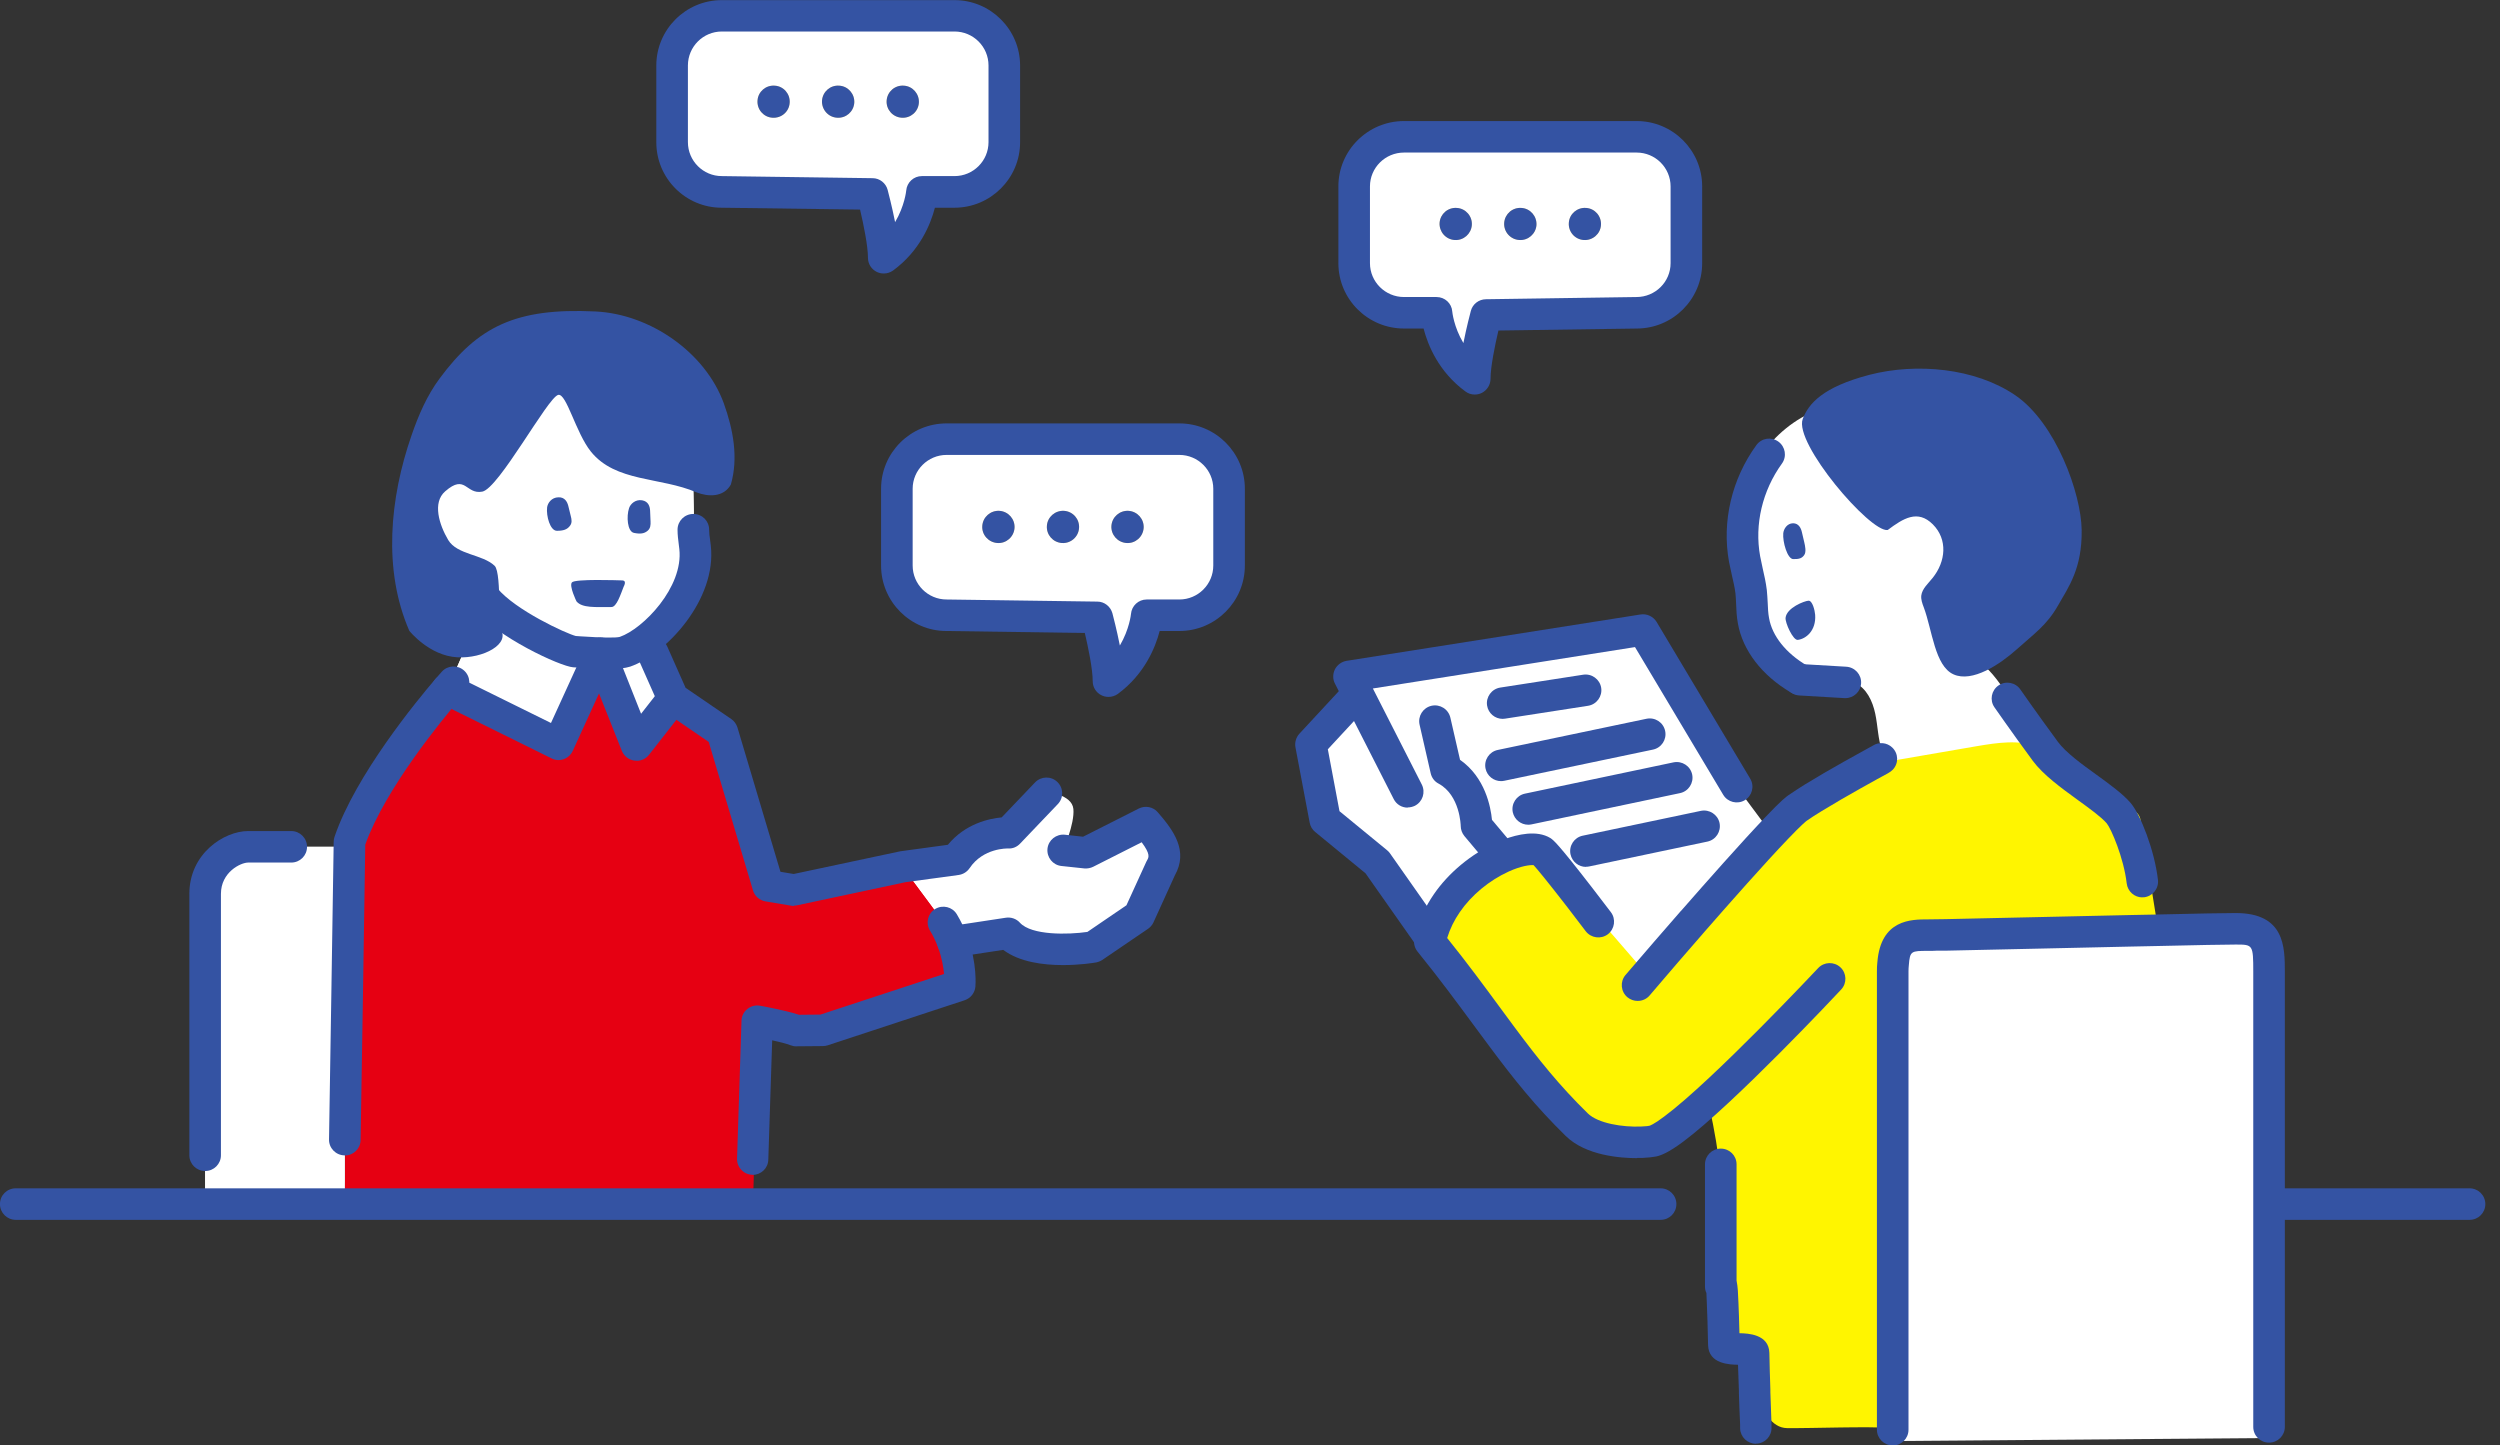 <svg width="128" height="74" viewBox="0 0 128 74" fill="none" xmlns="http://www.w3.org/2000/svg">
<rect x="0" y="0" width="128" height="74" fill="#333333" stroke="none"/>
<g clip-path="url(#clip0_613_2323)">
<path d="M69.294 35.778L67.119 38.124L67.848 41.982L70.513 44.169L72.99 47.691L74.681 45.072L76.811 43.737L75.49 42.396C75.49 42.396 76.059 41.522 75.49 40.618C74.92 39.715 73.907 38.857 73.907 38.857L73.531 36.926C73.531 36.926 72.403 36.341 72.295 36.926C72.187 37.511 71.965 40.039 71.965 40.039L69.294 35.778Z" fill="white"/>
<path d="M88.916 40.294L84.122 32.267L69.066 34.642L72.073 40.55L74.037 39.414C74.037 39.414 75.387 39.408 75.495 40.851C75.603 42.294 76.008 43.356 76.008 43.356L77.551 43.652L78.963 43.601L81.417 46.64L84.321 50.441L90.972 43.05L88.922 40.294H88.916Z" fill="white"/>
<path d="M93.068 20.985C90.705 21.9 89.026 24.343 89.031 26.871C89.031 27.933 89.299 28.973 89.424 30.023C89.515 30.807 89.532 31.608 89.794 32.347C90.295 33.773 91.736 34.807 93.245 34.83C93.826 34.841 94.441 34.716 94.97 34.96C95.568 35.233 95.876 35.898 96.012 36.539C96.149 37.181 96.149 37.852 96.371 38.465C96.832 38.494 96.468 39.505 96.912 39.38C98.592 38.908 102.43 38.857 104.104 38.386C103.939 37.329 102.361 34.597 101.473 34.006C100.921 33.642 100.203 33.563 99.702 33.131C99.195 32.694 99.025 31.989 98.882 31.336C98.837 31.137 98.791 30.932 98.814 30.722C98.837 30.444 98.973 30.188 99.093 29.938C99.56 28.967 99.884 27.825 99.497 26.82C99.104 25.814 97.738 25.166 96.883 25.831C96.735 25.945 96.599 26.098 96.411 26.115C96.189 26.132 96.012 25.956 95.864 25.791C94.913 24.718 94.053 23.564 93.29 22.349L93.074 20.974L93.068 20.985Z" fill="white"/>
<path d="M115.988 73.63V49.645C115.988 48.185 115.925 47.43 114.279 47.43C112.634 47.43 99.572 47.754 98.621 47.754C97.67 47.754 96.719 47.685 96.719 49.617V73.783L115.988 73.63Z" fill="white"/>
<path d="M48.785 48.214L51.62 47.782C52.759 49.037 55.982 48.481 55.982 48.481L58.316 46.89L59.427 44.453C59.808 43.8 59.638 43.237 58.664 42.118L55.6 43.669L54.427 43.544C54.427 43.544 55.031 42.181 54.957 41.419C54.883 40.658 53.568 40.55 53.568 40.55L51.757 42.118L50.288 43.05L48.631 43.737L46.205 44.396L48.779 48.214H48.785Z" fill="white"/>
<path d="M17.65 43.357H12.707C11.859 43.357 10.504 44.226 10.504 45.765V61.655H17.65V43.357Z" fill="white"/>
<path d="M34.452 35.761L36.974 37.488L39.32 45.362L40.647 45.584L45.772 44.396H46.21L48.306 47.22C48.511 47.56 48.664 47.896 48.784 48.214C49.239 49.447 49.148 50.441 49.148 50.441L42.139 52.747L40.778 52.758C40.089 52.509 38.774 52.281 38.774 52.281L38.546 61.655H17.648C17.648 61.655 17.888 43.612 17.888 43.101C18.913 40.107 21.925 36.432 22.904 35.29C23.103 35.057 23.217 34.932 23.217 34.932L28.598 38.102L30.62 34.358L32.59 38.142L34.452 35.761Z" fill="#E60012"/>
<path d="M31.389 33.915L32.186 37.125L32.59 38.142L34.452 35.443L33.114 33.443L31.389 33.915Z" fill="white"/>
<path d="M30.218 34.023L28.6 38.102L22.906 35.29L24.227 32.267L26.129 31.733L30.218 34.023Z" fill="white"/>
<path d="M24.829 30.614C25.945 31.972 28.98 33.33 29.39 33.358C29.891 33.387 31.503 33.529 31.992 33.364C33.49 32.847 35.853 30.398 35.585 28.018C35.551 27.717 35.494 25.087 35.494 24.786C35.494 24.786 31.554 23.905 31.167 23.303C30.779 22.701 29.441 19.741 28.678 19.622C27.915 19.508 25.051 23.905 25.051 23.905C25.051 23.905 24.334 24.507 23.947 24.127C23.559 23.741 22.403 24.399 22.13 25.115C21.857 25.831 21.743 27.808 22.517 28.302C23.286 28.797 24.499 29.688 24.499 29.688L24.829 30.614Z" fill="white"/>
<path d="M34.452 35.761L36.974 37.488L39.32 45.362L40.647 45.584L45.772 44.396H46.21L48.306 47.22C48.511 47.56 48.664 47.896 48.784 48.214C49.239 49.447 49.148 50.441 49.148 50.441L42.139 52.747L40.778 52.758C40.089 52.509 38.774 52.281 38.774 52.281L38.546 61.655H17.648C17.648 61.655 17.888 43.612 17.888 43.101C18.913 40.107 21.925 36.432 22.904 35.29C23.103 35.057 23.217 34.932 23.217 34.932L28.598 38.102L30.62 34.358L32.59 38.142L34.452 35.761Z" fill="#E60012"/>
<path d="M17.65 43.357H12.707C11.859 43.357 10.504 44.226 10.504 45.765V61.655H17.65V43.357Z" fill="white"/>
<path d="M31.389 33.915L32.186 37.125L32.59 38.142L34.452 35.443L33.114 33.443L31.389 33.915Z" fill="white"/>
<path d="M30.218 34.023L28.6 38.102L22.906 35.29L24.227 32.267L26.129 31.733L30.218 34.023Z" fill="white"/>
<path d="M24.829 30.614C25.945 31.972 28.98 33.33 29.39 33.358C29.891 33.387 31.503 33.529 31.992 33.364C33.49 32.847 35.853 30.398 35.585 28.018C35.551 27.717 35.494 25.087 35.494 24.786C35.494 24.786 31.554 23.905 31.167 23.303C30.779 22.701 29.441 19.741 28.678 19.622C27.915 19.508 25.051 23.905 25.051 23.905C25.051 23.905 24.334 24.507 23.947 24.127C23.559 23.741 22.403 24.399 22.13 25.115C21.857 25.831 21.743 27.808 22.517 28.302C23.286 28.797 24.499 29.688 24.499 29.688L24.829 30.614Z" fill="white"/>
<path d="M32.589 38.948C32.549 38.948 32.515 38.948 32.475 38.942C32.191 38.903 31.946 38.709 31.838 38.443L30.67 35.505L29.326 38.443C29.235 38.641 29.07 38.795 28.865 38.869C28.66 38.942 28.433 38.931 28.239 38.829L22.545 36.017C22.146 35.818 21.981 35.335 22.18 34.937C22.38 34.54 22.864 34.375 23.262 34.574L28.21 37.017L29.993 33.114C30.129 32.818 30.425 32.642 30.75 32.642C31.075 32.648 31.359 32.852 31.479 33.154L32.823 36.545L33.819 35.273C34.093 34.92 34.599 34.858 34.952 35.131C35.305 35.403 35.368 35.909 35.095 36.261L33.233 38.641C33.079 38.84 32.846 38.954 32.595 38.954L32.589 38.948Z" fill="#3453A3"/>
<path d="M110.52 47.771C109.746 47.725 108.972 47.685 108.191 47.668C108.994 47.651 109.774 47.629 110.498 47.617C110.498 47.668 110.515 47.719 110.52 47.771Z" fill="#E60012"/>
<path d="M108.191 47.668C104.9 47.742 101.255 47.827 99.627 47.861C99.701 47.85 99.769 47.844 99.843 47.839C102.622 47.634 105.412 47.578 108.191 47.668Z" fill="white"/>
<path d="M99.627 47.861C98.744 47.935 97.816 48.106 97.258 48.77C97.11 48.947 97.002 49.14 96.922 49.35C97.041 47.816 97.924 47.873 98.807 47.873C98.921 47.873 99.205 47.873 99.627 47.861Z" fill="#E60012"/>
<path d="M96.906 73.034C96.592 67.017 96.49 57.019 96.672 51.031C96.689 50.463 96.718 49.867 96.923 49.35C96.911 49.469 96.906 49.594 96.906 49.73V73.034Z" fill="white"/>
<path d="M100.021 34.528C99.059 34.097 98.934 32.262 98.495 31.091C98.421 30.898 98.347 30.694 98.37 30.489C98.416 30.137 98.723 29.876 98.945 29.597C99.629 28.751 99.731 27.62 98.962 26.848C98.188 26.075 97.453 26.535 96.65 27.137C95.751 27.268 91.833 22.684 92.3 21.451C92.596 20.667 93.325 19.815 95.717 19.19C98.108 18.571 101.126 18.832 103.187 20.241C105.254 21.655 106.558 25.257 106.581 27.137C106.61 29.103 105.909 30.058 105.374 30.995C104.793 32.017 104.155 32.438 103.273 33.233C102.39 34.023 100.984 34.96 100.021 34.528Z" fill="#3453A3"/>
<path d="M96.307 38.869C96.108 38.977 94.195 40.011 92.834 40.851C93.66 40.232 94.519 39.67 95.374 39.113L96.313 38.499V38.869H96.307Z" fill="#E60012"/>
<path d="M91.421 31.631C91.478 31.114 92.389 30.768 92.594 30.756C92.799 30.745 92.919 31.256 92.936 31.478C92.993 32.285 92.469 32.711 92.048 32.762C91.803 32.796 91.393 31.881 91.421 31.631Z" fill="#3453A3"/>
<path d="M92.254 27.234C92.294 27.41 92.339 27.592 92.379 27.768C92.419 27.939 92.493 28.262 92.374 28.421C92.26 28.581 92.123 28.632 91.816 28.626C91.514 28.626 91.263 27.74 91.303 27.302C91.326 27.081 91.497 26.797 91.804 26.791C92.089 26.791 92.208 27.035 92.254 27.234Z" fill="#3453A3"/>
<path d="M92.464 41.13C91.946 41.533 91.445 41.953 90.967 42.397C91.462 41.874 91.844 41.505 92.037 41.368C92.259 41.215 92.533 41.039 92.835 40.851C92.709 40.942 92.59 41.033 92.464 41.13Z" fill="white"/>
<path d="M88.197 66.745C88.22 67.216 88.237 67.892 88.26 68.858C88.271 69.267 89.769 68.875 89.78 69.301C89.792 69.943 89.814 70.619 89.837 71.318C89.336 70.199 88.881 68.983 87.93 69.051C88.049 68.284 88.135 67.512 88.197 66.745Z" fill="#E60012"/>
<path d="M88.198 66.745C88.141 65.188 88.102 65.881 88.102 65.881V60.166C88.352 62.348 88.381 64.552 88.198 66.745Z" fill="white"/>
<path d="M90.969 42.397C89.841 43.572 88.121 45.515 86.652 47.191C87.973 45.487 89.38 43.845 90.969 42.397Z" fill="#E60012"/>
<path d="M77.787 12.288C77.331 12.259 76.984 11.862 77.018 11.407C77.052 10.953 77.445 10.612 77.9 10.646C78.356 10.674 78.698 11.072 78.669 11.526C78.635 11.975 78.242 12.322 77.787 12.288Z" fill="#3453A3"/>
<path d="M81.086 12.288C80.63 12.259 80.288 11.862 80.323 11.407C80.351 10.953 80.75 10.612 81.205 10.646C81.661 10.674 82.002 11.072 81.968 11.526C81.94 11.975 81.541 12.322 81.086 12.288Z" fill="#3453A3"/>
<path d="M84.316 49.89C84.812 49.31 85.66 48.327 86.617 47.231C85.882 48.163 85.171 49.117 84.465 50.066C84.413 50.009 84.362 49.946 84.316 49.89Z" fill="white"/>
<path d="M84.624 58.434C84.493 58.462 84.299 58.479 84.055 58.49C84.613 58.337 85.165 58.098 85.7 57.814C85.239 58.161 84.863 58.383 84.624 58.434Z" fill="white"/>
<path d="M73.709 11.407C73.743 10.953 74.136 10.612 74.591 10.646C75.047 10.674 75.394 11.072 75.36 11.526C75.326 11.975 74.933 12.322 74.477 12.288C74.022 12.259 73.68 11.862 73.709 11.407Z" fill="#3453A3"/>
<path d="M78.959 43.601C79.129 43.714 80.115 44.959 80.883 45.953C80.154 45.129 79.42 44.317 78.68 43.504C78.788 43.521 78.885 43.555 78.959 43.601Z" fill="white"/>
<path d="M74.59 10.646C74.134 10.612 73.741 10.953 73.707 11.407C73.679 11.862 74.02 12.259 74.476 12.288C74.931 12.322 75.324 11.975 75.358 11.527C75.392 11.072 75.045 10.674 74.59 10.646ZM77.015 11.407C76.981 11.862 77.329 12.259 77.784 12.288C78.24 12.322 78.632 11.975 78.667 11.527C78.695 11.072 78.353 10.674 77.898 10.646C77.442 10.612 77.049 10.953 77.015 11.407ZM80.324 11.407C80.29 11.862 80.631 12.259 81.087 12.288C81.542 12.322 81.941 11.975 81.969 11.527C82.003 11.072 81.662 10.674 81.206 10.646C80.751 10.612 80.352 10.953 80.324 11.407ZM83.797 7.005C85.204 7.005 86.342 8.141 86.342 9.544V13.475C86.342 14.878 85.204 16.015 83.797 16.015L76.087 16.128C76.087 16.128 75.506 18.293 75.506 19.395C73.707 18.071 73.553 16.015 73.553 16.015H71.885C70.478 16.015 69.334 14.878 69.334 13.475V9.544C69.334 8.141 70.478 7.005 71.885 7.005H83.797Z" fill="white"/>
<path d="M57.787 26.155C58.242 26.189 58.584 26.581 58.555 27.035C58.521 27.49 58.128 27.836 57.673 27.802C57.217 27.768 56.876 27.376 56.904 26.922C56.938 26.467 57.331 26.126 57.787 26.155Z" fill="#3453A3"/>
<path d="M54.365 27.802C53.909 27.768 53.568 27.376 53.602 26.922C53.63 26.467 54.029 26.126 54.485 26.155C54.94 26.189 55.282 26.581 55.248 27.035C55.219 27.49 54.821 27.836 54.365 27.802Z" fill="#3453A3"/>
<path d="M51.062 27.802C50.606 27.768 50.259 27.376 50.293 26.922C50.328 26.467 50.72 26.126 51.176 26.155C51.632 26.189 51.973 26.581 51.945 27.035C51.91 27.49 51.518 27.836 51.062 27.802Z" fill="#3453A3"/>
<path d="M58.555 27.035C58.584 26.581 58.242 26.189 57.786 26.155C57.331 26.126 56.938 26.467 56.904 26.922C56.875 27.376 57.217 27.768 57.673 27.802C58.128 27.836 58.521 27.49 58.555 27.035ZM53.601 26.922C53.567 27.376 53.909 27.768 54.364 27.802C54.82 27.836 55.218 27.49 55.247 27.035C55.281 26.581 54.939 26.189 54.484 26.155C54.028 26.126 53.63 26.467 53.601 26.922ZM50.293 26.922C50.259 27.376 50.606 27.768 51.062 27.802C51.517 27.836 51.91 27.49 51.944 27.035C51.973 26.581 51.631 26.189 51.176 26.155C50.72 26.126 50.327 26.467 50.293 26.922ZM56.175 31.608L48.465 31.501C47.059 31.501 45.92 30.359 45.92 28.956V25.024C45.92 23.621 47.059 22.485 48.465 22.485H60.383C61.789 22.485 62.928 23.621 62.928 25.024V28.956C62.928 30.359 61.789 31.501 60.383 31.501H58.709C58.709 31.501 58.555 33.557 56.756 34.875C56.756 33.773 56.175 31.608 56.175 31.608Z" fill="white"/>
<path d="M46.167 6.027C45.712 5.999 45.365 5.601 45.399 5.147C45.433 4.692 45.826 4.351 46.281 4.386C46.737 4.414 47.079 4.812 47.05 5.266C47.016 5.721 46.623 6.061 46.167 6.027Z" fill="#3453A3"/>
<path d="M42.09 5.147C42.124 4.692 42.517 4.351 42.972 4.386C43.428 4.414 43.769 4.812 43.741 5.266C43.707 5.721 43.314 6.061 42.858 6.027C42.403 5.999 42.061 5.601 42.09 5.147Z" fill="#3453A3"/>
<path d="M39.549 6.027C39.093 5.999 38.751 5.601 38.786 5.147C38.814 4.692 39.213 4.351 39.668 4.386C40.124 4.414 40.465 4.812 40.431 5.266C40.403 5.721 40.004 6.061 39.549 6.027Z" fill="#3453A3"/>
<path d="M45.396 5.147C45.362 5.601 45.709 5.999 46.165 6.027C46.62 6.061 47.013 5.721 47.047 5.266C47.076 4.812 46.734 4.414 46.279 4.386C45.823 4.351 45.43 4.692 45.396 5.147ZM42.97 4.386C42.515 4.351 42.122 4.692 42.088 5.147C42.059 5.601 42.401 5.999 42.856 6.027C43.312 6.061 43.705 5.721 43.739 5.266C43.768 4.812 43.426 4.414 42.97 4.386ZM38.785 5.147C38.751 5.601 39.093 5.999 39.548 6.027C40.004 6.061 40.402 5.721 40.431 5.266C40.465 4.812 40.123 4.414 39.668 4.386C39.212 4.351 38.814 4.692 38.785 5.147ZM51.42 7.277C51.42 8.686 50.276 9.822 48.87 9.822H47.201C47.201 9.822 47.047 11.879 45.248 13.197C45.248 12.1 44.667 9.93 44.667 9.93L36.957 9.822C35.551 9.822 34.412 8.686 34.412 7.277V3.352C34.412 1.948 35.551 0.807 36.957 0.807H48.87C50.276 0.807 51.42 1.948 51.42 3.352V7.277Z" fill="white"/>
<path d="M81.782 58.547C79.8 58.025 78.662 56.025 77.625 54.27C77.386 53.872 77.147 53.474 76.897 53.082C78.052 54.639 79.174 56.065 80.729 57.587C81.526 58.365 83.12 58.525 84.054 58.49C83.308 58.695 82.545 58.746 81.782 58.547Z" fill="#E60012"/>
<path d="M78.677 43.504C78.261 43.436 77.612 43.572 76.906 43.896C77.647 43.351 78.21 42.993 78.267 43.056C78.404 43.203 78.54 43.351 78.677 43.504Z" fill="#E60012"/>
<path d="M98.809 47.873C97.927 47.873 97.044 47.816 96.924 49.35C96.719 49.867 96.691 50.463 96.674 51.031C96.492 57.019 96.594 67.017 96.907 73.034V73.119C95.666 73.016 92.739 73.136 91.492 73.119C90.706 73.107 90.257 72.244 89.841 71.318C89.818 70.619 89.795 69.943 89.784 69.301C89.773 68.875 88.275 69.267 88.264 68.858C88.241 67.892 88.224 67.216 88.201 66.745C88.383 64.552 88.355 62.348 88.104 60.166C87.973 59.002 87.78 57.837 87.523 56.69C86.943 57.082 86.333 57.479 85.701 57.814C85.166 58.099 84.614 58.337 84.056 58.49C83.122 58.525 81.528 58.365 80.73 57.587C79.176 56.065 78.054 54.639 76.898 53.082C75.793 51.327 74.575 49.64 73.254 48.043C73.425 47.379 73.715 46.776 74.08 46.248C74.9 45.459 76.033 44.544 76.909 43.896C77.616 43.572 78.265 43.436 78.68 43.504C79.421 44.317 80.155 45.129 80.884 45.953C82.04 47.254 83.184 48.566 84.318 49.89C84.363 49.946 84.414 50.009 84.466 50.066C85.172 49.117 85.883 48.163 86.618 47.231C86.629 47.22 86.641 47.203 86.652 47.191C88.121 45.515 89.841 43.572 90.968 42.397C91.447 41.953 91.948 41.533 92.466 41.13C92.591 41.033 92.711 40.942 92.836 40.851C94.197 40.011 96.11 38.977 96.309 38.869V39.05C97.938 38.766 99.572 38.488 101.212 38.204C102.26 38.028 103.37 37.852 104.355 38.244C104.458 38.283 104.56 38.329 104.663 38.386C106.018 39.09 106.844 40.709 108.318 41.158C108.814 41.311 109.463 41.414 109.582 41.919C109.89 43.817 110.192 45.72 110.499 47.617C109.776 47.629 108.996 47.651 108.193 47.668C105.414 47.578 102.624 47.634 99.846 47.839C99.772 47.844 99.703 47.85 99.629 47.861C99.208 47.867 98.923 47.873 98.809 47.873Z" fill="#FFF500"/>
<path d="M76.908 43.896C76.031 44.544 74.898 45.458 74.078 46.248C74.841 45.135 75.934 44.339 76.908 43.896Z" fill="white"/>
<path d="M40.648 46.384C40.603 46.384 40.557 46.384 40.517 46.373L39.191 46.151C38.889 46.1 38.638 45.879 38.553 45.589L36.287 37.988L33.998 36.42C33.872 36.335 33.776 36.221 33.719 36.079L32.694 33.767C32.511 33.358 32.694 32.887 33.104 32.705C33.508 32.523 33.986 32.705 34.169 33.114L35.102 35.216L37.437 36.812C37.591 36.914 37.699 37.068 37.756 37.244L39.959 44.635L40.637 44.748L46.052 43.595C46.052 43.595 46.092 43.589 46.109 43.584L48.529 43.254C49.429 42.163 50.659 41.908 51.285 41.851L52.993 40.062C53.301 39.738 53.813 39.726 54.132 40.033C54.457 40.34 54.468 40.851 54.161 41.169L52.23 43.192C52.071 43.362 51.849 43.459 51.61 43.442C51.564 43.442 50.34 43.413 49.645 44.447C49.514 44.64 49.315 44.765 49.081 44.799L46.354 45.169L40.819 46.35C40.762 46.362 40.705 46.367 40.648 46.367V46.384Z" fill="#3453A3"/>
<path d="M56.756 35.682C56.631 35.682 56.505 35.653 56.391 35.596C56.118 35.46 55.947 35.182 55.947 34.881C55.947 34.261 55.719 33.159 55.543 32.409L48.454 32.307C46.615 32.307 45.111 30.802 45.111 28.955V25.024C45.111 23.178 46.615 21.678 48.465 21.678H60.383C62.234 21.678 63.737 23.178 63.737 25.024V28.955C63.737 30.802 62.234 32.307 60.383 32.307H59.375C59.159 33.142 58.606 34.517 57.234 35.528C57.092 35.63 56.927 35.682 56.756 35.682ZM48.465 23.292C47.509 23.292 46.728 24.07 46.728 25.024V28.955C46.728 29.916 47.509 30.694 48.465 30.694L56.186 30.802C56.545 30.802 56.858 31.052 56.955 31.398C56.989 31.529 57.177 32.245 57.337 33.051C57.826 32.222 57.906 31.449 57.906 31.438C57.94 31.018 58.288 30.694 58.709 30.694H60.383C61.34 30.694 62.12 29.916 62.12 28.955V25.024C62.12 24.07 61.34 23.292 60.383 23.292H48.465Z" fill="#3453A3"/>
<path d="M75.506 20.201C75.336 20.201 75.17 20.15 75.028 20.042C73.65 19.031 73.103 17.656 72.887 16.821H71.885C70.034 16.821 68.525 15.321 68.525 13.475V9.544C68.525 7.698 70.034 6.198 71.885 6.198H83.797C85.648 6.198 87.151 7.698 87.151 9.544V13.475C87.151 15.321 85.648 16.821 83.797 16.821L76.719 16.923C76.543 17.673 76.315 18.775 76.315 19.395C76.315 19.696 76.144 19.974 75.871 20.116C75.757 20.173 75.632 20.201 75.506 20.201ZM71.885 7.811C70.923 7.811 70.142 8.589 70.142 9.544V13.475C70.142 14.429 70.923 15.208 71.885 15.208H73.553C73.975 15.208 74.328 15.531 74.356 15.952C74.356 15.957 74.43 16.736 74.926 17.565C75.085 16.759 75.273 16.048 75.307 15.918C75.398 15.571 75.711 15.327 76.076 15.321L83.786 15.208C84.754 15.208 85.534 14.429 85.534 13.475V9.544C85.534 8.589 84.754 7.811 83.797 7.811H71.885Z" fill="#3453A3"/>
<path d="M45.248 14.003C45.123 14.003 44.998 13.975 44.884 13.918C44.61 13.782 44.44 13.503 44.44 13.202C44.44 12.589 44.212 11.487 44.035 10.731L36.946 10.635C35.107 10.635 33.603 9.135 33.603 7.283V3.357C33.603 1.511 35.107 0.006 36.957 0.006H48.87C50.72 0.006 52.229 1.511 52.229 3.357V7.283C52.229 9.129 50.72 10.635 48.87 10.635H47.867C47.651 11.47 47.099 12.844 45.726 13.85C45.584 13.952 45.419 14.003 45.248 14.003ZM36.957 1.613C36.001 1.613 35.221 2.392 35.221 3.352V7.277C35.221 8.237 36.001 9.016 36.957 9.016L44.679 9.123C45.037 9.123 45.356 9.373 45.447 9.72C45.481 9.851 45.669 10.566 45.829 11.373C46.319 10.544 46.398 9.771 46.398 9.76C46.432 9.339 46.78 9.016 47.201 9.016H48.87C49.832 9.016 50.612 8.237 50.612 7.277V3.352C50.612 2.392 49.832 1.613 48.87 1.613H36.957Z" fill="#3453A3"/>
<path d="M73.253 48.043C74.574 49.639 75.792 51.327 76.897 53.082C75.821 51.639 74.716 50.077 73.207 48.219C73.218 48.157 73.236 48.1 73.253 48.043Z" fill="white"/>
<path d="M73.138 47.907L72.99 47.691C72.939 47.441 73.406 46.884 74.078 46.248C73.713 46.776 73.423 47.379 73.252 48.043C73.224 48.004 73.189 47.964 73.155 47.93L73.138 47.907Z" fill="#E60012"/>
<path d="M20.956 32.296C19.601 29.183 19.954 25.507 21.07 22.292C21.423 21.264 21.861 20.252 22.505 19.383C24.469 16.73 26.394 15.753 30.471 15.946C33.312 16.077 36.131 18.071 37.065 20.667C37.537 21.985 37.816 23.445 37.418 24.814C37.048 25.462 36.273 25.445 35.67 25.212C33.813 24.411 31.519 24.7 30.249 23.116C29.48 22.155 29.002 20.122 28.581 20.218C28.051 20.337 25.534 25.019 24.691 25.172C23.843 25.331 23.843 24.24 22.795 25.155C22.123 25.734 22.494 26.882 22.949 27.649C23.405 28.41 24.703 28.376 25.323 28.967C25.523 29.154 25.557 30.109 25.568 30.932C25.568 31.569 25.568 32.125 25.608 32.182C26.172 32.966 24.737 33.727 23.422 33.654C21.975 33.58 20.956 32.296 20.956 32.296Z" fill="#3453A3"/>
<path d="M73.019 47.759C73.019 47.759 72.99 47.719 72.99 47.691L73.138 47.907C73.098 47.856 73.059 47.81 73.019 47.759Z" fill="#E60012"/>
<path d="M32.46 27.285C32.118 27.217 32.067 26.433 32.209 26.013C32.277 25.803 32.534 25.558 32.875 25.615C33.2 25.672 33.274 25.933 33.285 26.143C33.291 26.325 33.297 26.507 33.308 26.695C33.314 26.865 33.314 27.052 33.149 27.183C32.989 27.314 32.801 27.353 32.46 27.285Z" fill="#3453A3"/>
<path d="M29.282 29.819C29.436 29.631 31.64 29.711 31.867 29.717C32.101 29.728 31.947 30.006 31.93 30.041C31.776 30.433 31.571 31.08 31.309 31.08C30.472 31.08 29.806 31.137 29.516 30.79C29.516 30.79 29.128 30.001 29.282 29.819Z" fill="#3453A3"/>
<path d="M28.513 27.177C28.166 27.177 27.96 26.416 28.012 25.979C28.04 25.757 28.239 25.467 28.593 25.462C28.917 25.45 29.042 25.695 29.094 25.893C29.139 26.07 29.185 26.251 29.225 26.427C29.27 26.598 29.304 26.78 29.168 26.939C29.037 27.104 28.86 27.177 28.513 27.177Z" fill="#3453A3"/>
<path d="M85.023 62.456H0.807C0.362 62.456 -0.002 62.098 -0.002 61.649C-0.002 61.2 0.357 60.842 0.807 60.842H85.023C85.467 60.842 85.831 61.2 85.831 61.649C85.831 62.098 85.473 62.456 85.023 62.456Z" fill="#3453A3"/>
<path d="M126.441 62.456H116.322C115.878 62.456 115.514 62.098 115.514 61.649C115.514 61.2 115.872 60.842 116.322 60.842H126.441C126.885 60.842 127.249 61.2 127.249 61.649C127.249 62.098 126.891 62.456 126.441 62.456Z" fill="#3453A3"/>
<path d="M31.149 34.25C30.727 34.25 30.221 34.222 29.611 34.182L29.344 34.165C28.689 34.119 25.438 32.625 24.207 31.126C23.923 30.779 23.974 30.273 24.321 29.995C24.669 29.711 25.175 29.762 25.455 30.109C26.388 31.245 29.002 32.444 29.48 32.563L29.72 32.58C30.853 32.654 31.53 32.665 31.735 32.608C32.931 32.194 34.998 30.063 34.782 28.115L34.753 27.876C34.725 27.649 34.69 27.393 34.69 27.12C34.69 26.677 35.049 26.314 35.499 26.314C35.949 26.314 36.308 26.672 36.308 27.12C36.308 27.28 36.33 27.467 36.359 27.66C36.37 27.751 36.382 27.842 36.393 27.933C36.706 30.694 34.11 33.495 32.265 34.131C32.003 34.216 31.638 34.25 31.16 34.25H31.149Z" fill="#3453A3"/>
<path d="M17.649 59.155H17.637C17.193 59.149 16.835 58.78 16.846 58.337C16.846 58.189 17.085 43.595 17.085 43.095C17.085 43.004 17.102 42.919 17.131 42.834C18.213 39.67 21.361 35.852 22.295 34.761C22.506 34.517 22.625 34.386 22.625 34.386C22.927 34.057 23.434 34.034 23.764 34.335C24.095 34.636 24.117 35.142 23.821 35.471C23.821 35.471 23.707 35.596 23.525 35.812C22.648 36.835 19.733 40.368 18.702 43.243C18.685 44.811 18.474 57.792 18.463 58.371C18.457 58.809 18.099 59.161 17.654 59.161L17.649 59.155Z" fill="#3453A3"/>
<path d="M54.422 49.412C53.42 49.412 52.196 49.259 51.365 48.634L48.905 49.009C48.467 49.077 48.051 48.776 47.988 48.333C47.92 47.896 48.222 47.481 48.666 47.418L51.501 46.987C51.769 46.947 52.042 47.043 52.219 47.242C52.817 47.901 54.702 47.856 55.675 47.714L57.674 46.35L58.693 44.118C58.693 44.118 58.716 44.067 58.733 44.044C58.818 43.891 58.91 43.737 58.454 43.124L55.971 44.379C55.835 44.447 55.675 44.476 55.522 44.464L54.349 44.339C53.904 44.294 53.586 43.896 53.631 43.453C53.677 43.01 54.081 42.692 54.519 42.737L55.453 42.84L58.306 41.397C58.636 41.232 59.041 41.306 59.28 41.59C60.105 42.538 60.851 43.572 60.151 44.822L59.058 47.225C58.995 47.361 58.898 47.475 58.779 47.555L56.444 49.145C56.347 49.208 56.239 49.253 56.125 49.276C55.966 49.304 55.277 49.412 54.428 49.412H54.422Z" fill="#3453A3"/>
<path d="M38.545 60.149C38.545 60.149 38.528 60.149 38.517 60.149C38.073 60.138 37.72 59.763 37.737 59.32L37.965 52.258C37.97 52.026 38.079 51.81 38.261 51.662C38.443 51.514 38.676 51.452 38.91 51.492C38.961 51.503 40.145 51.708 40.909 51.957L42.008 51.946L48.334 49.867C48.305 49.526 48.225 49.037 48.026 48.498C47.912 48.191 47.776 47.907 47.611 47.64C47.383 47.259 47.502 46.765 47.884 46.538C48.265 46.311 48.761 46.43 48.989 46.81C49.199 47.163 49.381 47.532 49.529 47.935C50.042 49.327 49.945 50.469 49.94 50.52C49.911 50.838 49.695 51.111 49.387 51.213L42.378 53.52C42.298 53.548 42.212 53.559 42.133 53.559L40.772 53.571C40.675 53.577 40.578 53.554 40.487 53.52C40.242 53.429 39.884 53.338 39.536 53.264L39.337 59.377C39.326 59.814 38.967 60.155 38.528 60.155L38.545 60.149Z" fill="#3453A3"/>
<path d="M83.843 51.247C83.66 51.247 83.478 51.185 83.325 51.06C82.983 50.776 82.937 50.264 83.222 49.924C83.222 49.924 83.399 49.713 83.706 49.361C84.196 48.787 85.05 47.799 86.007 46.703C86.018 46.691 86.063 46.634 86.081 46.623C87.339 45.186 89.195 43.084 90.385 41.84C91.217 40.959 91.484 40.772 91.575 40.709C91.814 40.544 92.099 40.363 92.412 40.164C93.659 39.397 95.362 38.465 95.891 38.175C96.199 37.977 96.609 38.011 96.882 38.272C97.207 38.579 97.218 39.09 96.911 39.408C96.842 39.477 96.751 39.545 96.666 39.59C96.193 39.846 94.491 40.777 93.261 41.533C92.97 41.709 92.709 41.88 92.498 42.027C92.469 42.05 92.247 42.22 91.553 42.947C90.38 44.169 88.54 46.254 87.259 47.719C87.248 47.731 87.202 47.788 87.191 47.799C86.274 48.85 85.426 49.833 84.936 50.412C84.64 50.753 84.475 50.952 84.469 50.958C84.31 51.151 84.082 51.247 83.848 51.247H83.843Z" fill="#3453A3"/>
<path d="M83.815 59.297C82.978 59.297 81.195 59.172 80.165 58.161C78.639 56.667 77.534 55.292 76.247 53.559C75.985 53.213 75.723 52.855 75.456 52.491C74.596 51.327 73.713 50.123 72.58 48.725C72.432 48.543 72.369 48.305 72.415 48.077C72.432 47.986 72.455 47.901 72.478 47.816C72.66 47.117 72.973 46.424 73.412 45.788C74.163 44.691 75.319 43.731 76.572 43.158C77.061 42.93 78.012 42.572 78.809 42.703C79.014 42.737 79.214 42.806 79.379 42.908C79.533 43.01 79.732 43.141 81.52 45.453C82.049 46.14 82.477 46.703 82.477 46.703C82.744 47.055 82.676 47.56 82.323 47.833C81.97 48.1 81.463 48.032 81.19 47.68C81.19 47.68 80.763 47.117 80.244 46.441C79.219 45.118 78.713 44.504 78.519 44.294C78.32 44.282 77.881 44.334 77.244 44.623C76.247 45.078 75.336 45.833 74.744 46.697C74.454 47.117 74.237 47.56 74.095 48.026C75.137 49.322 75.997 50.492 76.76 51.531C77.027 51.895 77.289 52.247 77.545 52.594C78.787 54.264 79.846 55.587 81.298 57.008C81.822 57.519 83.08 57.718 84.025 57.678C84.299 57.667 84.412 57.65 84.452 57.638C84.458 57.638 84.663 57.581 85.215 57.161C87.727 55.286 93.034 49.623 93.09 49.566C93.392 49.242 93.905 49.225 94.229 49.526C94.554 49.827 94.571 50.338 94.269 50.662C94.047 50.901 88.808 56.491 86.183 58.451C85.409 59.03 85.016 59.166 84.794 59.212C84.629 59.246 84.412 59.269 84.094 59.286C84.02 59.286 83.928 59.286 83.82 59.286L83.815 59.297Z" fill="#3453A3"/>
<path d="M109.69 45.947C109.285 45.947 108.938 45.646 108.887 45.231C108.739 43.925 108.084 42.413 107.862 42.152C107.583 41.828 106.979 41.391 106.399 40.971C105.522 40.334 104.611 39.675 104.07 38.943C104.07 38.943 104.03 38.891 104.03 38.886C102.965 37.443 102.128 36.227 102.117 36.216C101.86 35.852 101.957 35.346 102.322 35.096C102.686 34.841 103.193 34.937 103.443 35.301C103.449 35.312 104.28 36.505 105.311 37.908C105.311 37.908 105.351 37.96 105.351 37.965C105.761 38.528 106.603 39.136 107.344 39.67C108.033 40.169 108.682 40.641 109.086 41.107C109.593 41.698 110.316 43.55 110.487 45.049C110.538 45.492 110.219 45.89 109.775 45.941C109.747 45.941 109.712 45.941 109.684 45.941L109.69 45.947Z" fill="#3453A3"/>
<path d="M89.903 73.92C89.47 73.92 89.111 73.579 89.094 73.141V72.937C89.066 72.386 89.049 71.852 89.032 71.335V71.199C89.015 70.744 88.998 70.301 88.986 69.875C88.565 69.869 87.483 69.841 87.454 68.875C87.432 67.915 87.415 67.245 87.392 66.779C87.38 66.523 87.375 66.336 87.369 66.205C87.323 66.109 87.295 65.995 87.295 65.876V59.615C87.295 59.172 87.654 58.809 88.103 58.809C88.553 58.809 88.912 59.166 88.912 59.615V65.569C88.975 65.859 88.992 66.245 89.009 66.711C89.026 67.08 89.043 67.585 89.06 68.261C89.504 68.267 90.569 68.313 90.592 69.273C90.603 69.875 90.62 70.5 90.643 71.142V71.284C90.66 71.801 90.683 72.329 90.7 72.874V73.079C90.723 73.522 90.376 73.897 89.931 73.914C89.92 73.914 89.909 73.914 89.903 73.914V73.92Z" fill="#3453A3"/>
<path d="M92.1 35.568C91.964 35.568 91.822 35.534 91.691 35.454C90.21 34.585 89.225 33.301 88.98 31.921C88.918 31.58 88.9 31.245 88.889 30.921C88.883 30.739 88.872 30.563 88.855 30.381C88.821 30.092 88.747 29.779 88.673 29.455C88.621 29.223 88.57 28.995 88.525 28.762C88.154 26.706 88.661 24.53 89.925 22.792C90.187 22.428 90.688 22.349 91.053 22.61C91.412 22.871 91.497 23.371 91.235 23.735C90.233 25.121 89.823 26.854 90.119 28.478C90.159 28.689 90.204 28.893 90.25 29.103C90.33 29.455 90.415 29.825 90.461 30.211C90.483 30.433 90.495 30.648 90.506 30.859C90.517 31.137 90.529 31.404 90.575 31.642C90.734 32.563 91.44 33.443 92.51 34.074C92.892 34.301 93.023 34.795 92.795 35.176C92.647 35.432 92.374 35.574 92.1 35.574V35.568Z" fill="#3453A3"/>
<path d="M94.48 35.744C94.48 35.744 94.445 35.744 94.434 35.744L92.122 35.608C91.678 35.579 91.337 35.199 91.365 34.756C91.393 34.312 91.781 33.977 92.219 34L94.531 34.136C94.975 34.165 95.317 34.545 95.288 34.989C95.265 35.415 94.907 35.744 94.485 35.744H94.48Z" fill="#3453A3"/>
<path d="M72.073 41.351C71.777 41.351 71.498 41.192 71.356 40.908L68.349 35C68.23 34.773 68.235 34.5 68.349 34.267C68.469 34.04 68.685 33.881 68.942 33.835L83.997 31.461C84.321 31.41 84.646 31.563 84.817 31.841L89.611 39.868C89.839 40.249 89.714 40.743 89.332 40.971C88.951 41.198 88.455 41.073 88.228 40.692L83.712 33.131L70.291 35.25L72.796 40.169C72.996 40.567 72.842 41.05 72.443 41.255C72.324 41.311 72.204 41.34 72.079 41.34L72.073 41.351Z" fill="#3453A3"/>
<path d="M76.852 39.993C76.476 39.993 76.14 39.732 76.06 39.352C75.969 38.914 76.248 38.488 76.687 38.397L84.3 36.801C84.738 36.71 85.165 36.988 85.256 37.426C85.347 37.863 85.068 38.289 84.63 38.38L77.017 39.976C76.96 39.988 76.903 39.993 76.852 39.993Z" fill="#3453A3"/>
<path d="M76.936 36.806C76.543 36.806 76.201 36.522 76.139 36.125C76.07 35.687 76.372 35.273 76.811 35.204L81.058 34.545C81.497 34.477 81.912 34.778 81.981 35.216C82.049 35.653 81.747 36.068 81.309 36.136L77.061 36.795C77.021 36.801 76.976 36.806 76.936 36.806Z" fill="#3453A3"/>
<path d="M78.246 42.226C77.87 42.226 77.54 41.965 77.455 41.59C77.364 41.152 77.643 40.726 78.075 40.635L85.683 39.033C86.121 38.943 86.548 39.221 86.639 39.653C86.731 40.084 86.451 40.516 86.019 40.607L78.411 42.209C78.354 42.22 78.297 42.226 78.246 42.226Z" fill="#3453A3"/>
<path d="M81.201 44.385C80.826 44.385 80.495 44.123 80.41 43.743C80.319 43.305 80.598 42.879 81.031 42.788L87.083 41.516C87.516 41.425 87.949 41.703 88.04 42.135C88.131 42.573 87.852 42.999 87.419 43.09L81.366 44.362C81.309 44.373 81.253 44.379 81.201 44.379V44.385Z" fill="#3453A3"/>
<path d="M76.81 44.538C76.582 44.538 76.349 44.442 76.189 44.248L74.977 42.806C74.857 42.658 74.789 42.476 74.789 42.288C74.789 42.277 74.76 40.715 73.65 40.118C73.445 40.011 73.302 39.817 73.251 39.59L72.682 37.102C72.585 36.67 72.853 36.238 73.291 36.136C73.724 36.039 74.157 36.306 74.259 36.744L74.754 38.903C76.041 39.8 76.326 41.317 76.389 41.976L77.431 43.215C77.716 43.555 77.67 44.061 77.328 44.351C77.174 44.476 76.992 44.538 76.81 44.538Z" fill="#3453A3"/>
<path d="M73.138 48.725C72.899 48.725 72.659 48.617 72.506 48.407C72.5 48.395 72.477 48.367 72.472 48.356L72.324 48.14L69.915 44.714L67.335 42.595C67.187 42.476 67.091 42.306 67.056 42.124L66.328 38.267C66.282 38.017 66.356 37.755 66.527 37.568L68.702 35.221C69.004 34.898 69.516 34.875 69.841 35.176C70.165 35.477 70.188 35.988 69.886 36.312L67.985 38.363L68.582 41.533L71.02 43.533C71.076 43.578 71.128 43.635 71.168 43.692L73.798 47.435C74.049 47.799 73.969 48.305 73.61 48.555C73.468 48.657 73.297 48.708 73.132 48.708L73.138 48.725Z" fill="#3453A3"/>
<path d="M96.906 74.005C96.462 74.005 96.098 73.647 96.098 73.198V49.73C96.098 49.566 96.103 49.418 96.12 49.276C96.291 47.066 97.863 47.072 98.717 47.072L99.617 47.06C100.59 47.038 102.304 47.004 104.235 46.958L109.075 46.85C109.564 46.839 110.037 46.828 110.487 46.822C112.389 46.776 113.954 46.748 114.467 46.748C116.984 46.748 116.984 48.492 116.984 49.77V73.056C116.984 73.499 116.625 73.863 116.175 73.863C115.725 73.863 115.367 73.505 115.367 73.056V49.77C115.367 48.361 115.35 48.361 114.467 48.361C113.966 48.361 112.411 48.39 110.515 48.435C110.06 48.441 109.593 48.452 109.109 48.464L104.269 48.572C102.338 48.617 100.624 48.657 99.645 48.674H99.172C99.002 48.685 98.876 48.685 98.808 48.685H98.717C97.851 48.685 97.789 48.685 97.732 49.418C97.721 49.526 97.715 49.628 97.715 49.736V73.204C97.715 73.647 97.356 74.011 96.906 74.011V74.005Z" fill="#3453A3"/>
<path d="M10.504 59.956C10.06 59.956 9.695 59.598 9.695 59.149V45.765C9.695 43.697 11.478 42.55 12.707 42.55H14.911C15.355 42.55 15.72 42.908 15.72 43.356C15.72 43.805 15.361 44.163 14.911 44.163H12.707C12.32 44.163 11.312 44.657 11.312 45.765V59.149C11.312 59.593 10.954 59.956 10.504 59.956Z" fill="#3453A3"/>
</g>
<defs>
<clipPath id="clip0_613_2323">
<rect width="127.252" height="74.005" fill="white"/>
</clipPath>
</defs>
</svg>
